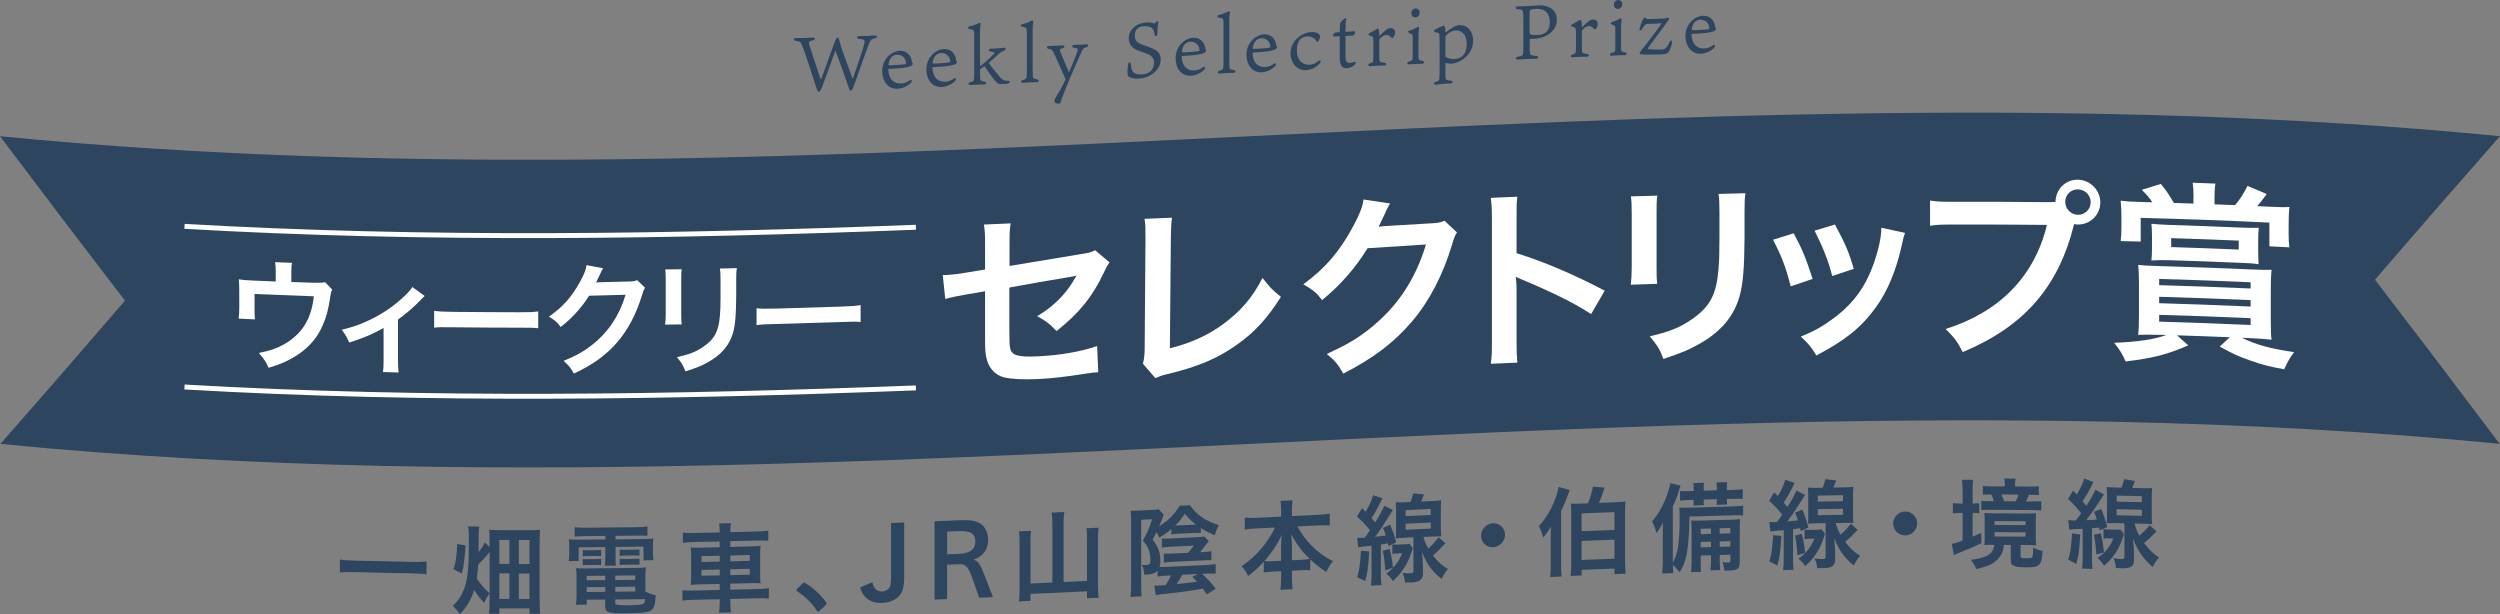 <?xml version="1.0" encoding="UTF-8"?><svg id="_レイヤー_2" xmlns="http://www.w3.org/2000/svg" viewBox="0 0 522.1 128.24"><rect x="0" y="0" width="522.1" height="128.24" fill="#808080" stroke="none"/><defs><style>.cls-1{fill:#fff;}.cls-2{fill:#2d455f;}.cls-3{fill:none;stroke:#fff;stroke-miterlimit:10;stroke-width:1.03px;}</style></defs><g id="_文字"><path class="cls-2" d="m361.12,88.52c53.63-1.47,107.27-1.08,160.9,4.17-8.68-11.55-17.35-22.97-26.03-34.28,8.7-10.11,17.4-20.1,26.1-29.97C348.07,11.41,174.03,45.49,0,28.45c8.7,11.57,17.4,23.01,26.1,34.34C17.43,72.88,8.75,82.86.08,92.71c53.62,5.24,107.24,5.64,160.86,4.17,66.73-1.82,133.46-6.53,200.18-8.36Z"/><path class="cls-1" d="m69.37,60.48c-.23.47-.25.63-.38,1.38-.43,2.9-.81,4.31-1.6,6.09-1.24,2.88-3.27,5.07-6.26,6.78-1.52.88-2.84,1.42-5.05,2.08-.58-1.32-.89-1.79-2.03-3.1,2.41-.48,3.8-.96,5.4-1.88,3.68-2.14,5.6-5.3,6.09-9.95-4.13-.14-8.25-.3-12.38-.48v3.27c0,.79.03,1.47.08,2.03-1.13-.05-2.27-.1-3.4-.16.08-.63.13-1.41.13-2.12v-3.68c0-1.06-.03-1.73-.1-2.41.89.14,1.34.19,2.74.25,1.66.07,3.31.15,4.97.21v-2.18c0-.81-.02-1.27-.13-1.86,1.17.05,2.35.09,3.52.14-.08.43-.13,1.1-.13,1.82,0,.73,0,1.45,0,2.18,1.52.06,3.04.11,4.57.16q1.88.06,2.49-.12c.49.51.98,1.03,1.47,1.54Z"/><path class="cls-1" d="m88.7,61.83q-.36.27-.86.82c-1.27,1.35-3.12,2.96-4.72,4.08v8.62c0,1.17.03,1.8.13,2.44-1.09-.03-2.18-.06-3.27-.09.1-.73.13-1.22.13-2.41v-6.8c-2.28,1.29-4.11,2.07-7.18,3.05-.53-1.18-.76-1.62-1.57-2.68,2.38-.56,3.93-1.11,6.01-2.12,2.84-1.41,5.07-2.96,7.2-5,.84-.82,1.14-1.17,1.55-1.8.86.63,1.72,1.26,2.59,1.89Z"/><path class="cls-1" d="m90.66,64.9c1.12.17,1.6.2,4.11.23,4.51.05,9.01.07,13.52.08,2.51,0,2.99-.02,4.11-.18v3.53c-1.01-.13-1.29-.12-4.13-.13-4.49,0-8.98-.03-13.47-.08-2.84-.03-3.12-.04-4.13.08v-3.53Z"/><path class="cls-1" d="m134.71,60.11c-.25.39-.36.61-.63,1.53-1.17,3.87-2.97,7.32-5.2,9.86-2.33,2.69-5.12,4.7-9.03,6.52-.71-1.26-1.04-1.69-2.16-2.65,2.54-1.05,3.96-1.82,5.55-3.03,3.63-2.72,6.01-6.22,7.41-10.78-2.54.07-5.09.14-7.63.2-1.55,2.48-3.53,4.67-5.93,6.53-.76-1.04-1.14-1.36-2.46-2.17,2.89-1.98,4.72-4.03,6.57-7.39.79-1.45,1.19-2.44,1.29-3.36,1.16.22,2.32.44,3.47.65-.15.23-.15.23-.43.79-.08.13-.08.13-.33.71-.08.16-.08.15-.33.66-.15.36-.15.35-.41.81.33-.03.74-.06,1.22-.06,1.85-.04,3.7-.09,5.55-.14.99-.02,1.27-.06,1.85-.28.54.53,1.08,1.05,1.62,1.57Z"/><path class="cls-1" d="m142.37,56.23c-.1.71-.1.94-.1,2.28v7c0,1.27,0,1.6.1,2.23-1.16.02-2.32.04-3.47.06.08-.58.13-1.37.13-2.28v-6.97c0-1.29-.03-1.63-.1-2.28,1.15-.01,2.3-.02,3.45-.04Zm11.51-.22c-.1.64-.13.91-.13,2.36v3.42c-.03,3.96-.2,6.09-.66,7.7-.74,2.55-2.36,4.49-5,6.02-1.34.79-2.61,1.32-4.95,2.05-.46-1.23-.71-1.66-1.77-2.98,2.49-.53,3.96-1.09,5.48-2.14,2.38-1.62,3.22-3.19,3.5-6.54.1-1.1.13-2.21.13-4.24v-3.17c0-1.3-.03-1.83-.13-2.41,1.17-.03,2.35-.06,3.52-.08Z"/><path class="cls-1" d="m157.99,64.37c1.12.12,1.6.14,4.11.07,4.51-.13,9.01-.26,13.52-.41,2.51-.09,2.99-.13,4.11-.32v3.53c-1.01-.09-1.29-.08-4.13.01-4.49.15-8.98.29-13.47.41-2.84.08-3.12.09-4.13.24v-3.53Z"/><path class="cls-1" d="m231.71,54.8c-.49.71-.57.84-1.14,2.04-2.35,5.05-5.23,8.6-9.93,12.3-1.58-1.67-2.19-2.09-4.05-3.1,2.8-1.67,4.91-3.58,6.69-6.02.57-.83.81-1.21,1.54-2.46-.65.15-.93.21-1.54.31-4.09.67-8.27,1.39-12.49,2.18v9.12c.04,2.8.04,2.79.16,3.48.28,1.57,1.58,1.96,5.72,1.77,4.66-.21,9.08-.98,12.45-2.15.08,1.82.16,3.64.24,5.46-1.09.09-1.42.11-2.47.28-4.38.69-7.38,1.03-10.05,1.15-3.28.15-5.68,0-7.22-.37-1.66-.41-3.04-1.85-3.49-3.58-.37-1.24-.41-1.85-.41-5.09v-9.29c-1.27.22-2.54.43-3.81.65q-3.16.54-4.5.95c-.18-1.67-.35-3.34-.53-5.01.45.03.77.01.97,0,.73-.03,2.47-.22,3.57-.43,1.43-.23,2.86-.47,4.3-.71v-5.55c0-2.03-.04-2.47-.24-3.84,1.86-.08,3.73-.16,5.59-.24-.2,1.18-.24,2.04-.24,3.78v5.11c4.92-.81,9.84-1.63,14.76-2.45,2.15-.35,2.19-.38,3.12-.83,1,.85,2,1.69,3,2.53Z"/><path class="cls-1" d="m244.76,45.46c-.16,1.1-.2,2.12-.24,4.11-.07,7.72-.13,15.44-.2,23.16,4.22-1.01,8.03-2.75,11.07-5,3.73-2.74,6.24-5.66,8.27-9.69,1.58,2.03,2.11,2.57,3.85,3.95-2.8,4.43-5.39,7.28-9.04,9.89-4.05,2.92-8.19,4.7-14.76,6.27-1.1.26-1.58.44-2.43.81-.86-1-1.73-2-2.59-3,.28-1.1.37-1.84.37-4.19.05-7.3.11-14.6.16-21.9,0-2.84,0-2.83-.2-4.17,1.92-.08,3.84-.16,5.76-.24Z"/><path class="cls-1" d="m304.28,48.53c-.4.63-.57.99-1.01,2.48-1.86,6.25-4.74,11.85-8.31,16.03-3.73,4.43-8.19,7.81-14.43,10.98-1.14-1.97-1.66-2.64-3.45-4.09,4.05-1.86,6.33-3.18,8.88-5.21,5.8-4.57,9.61-10.3,11.84-17.66-4.07.25-8.14.51-12.2.78-2.47,4.05-5.64,7.69-9.49,10.84-1.22-1.6-1.82-2.1-3.93-3.3,4.62-3.39,7.54-6.77,10.5-12.27,1.26-2.37,1.91-3.98,2.07-5.45,1.85.28,3.7.55,5.55.83q-.24.38-.69,1.29-.12.21-.53,1.16c-.12.25-.12.25-.53,1.08-.24.58-.24.58-.65,1.33.53-.06,1.18-.14,1.95-.17,2.96-.18,5.92-.36,8.88-.53,1.58-.07,2.03-.17,2.96-.54.86.81,1.73,1.62,2.59,2.44Z"/><path class="cls-1" d="m311.33,75.99c.2-1.31.24-2.41.24-4.55v-25.99c0-1.99-.08-3.04-.24-4.13,1.85-.08,3.7-.16,5.55-.24-.16,1.22-.16,1.75-.16,4.26v7.54c5.56,1.71,11.92,4.41,18.41,7.82-.95,1.63-1.89,3.26-2.84,4.89-3.37-2.19-7.58-4.33-14.35-7.17-.93-.41-1.05-.44-1.38-.63.12,1.13.16,1.61.16,2.75v10.7c0,2.11.04,3.16.16,4.49-1.85.08-3.7.16-5.55.24Z"/><path class="cls-1" d="m346.12,40.87c-.16,1.14-.16,1.51-.16,3.65v11.19c0,2.03,0,2.55.16,3.56-1.85.06-3.7.13-5.55.19.12-.94.2-2.2.2-3.66v-11.15c0-2.07-.04-2.59-.16-3.64,1.84-.05,3.68-.1,5.51-.15Zm18.41-.51c-.16,1.02-.2,1.47-.2,3.78v5.47c-.04,6.32-.32,9.74-1.05,12.31-1.18,4.09-3.77,7.19-7.99,9.67-2.15,1.28-4.18,2.16-7.91,3.37-.73-1.96-1.13-2.64-2.84-4.73,3.97-.9,6.33-1.83,8.76-3.53,3.81-2.63,5.15-5.14,5.59-10.5.16-1.75.2-3.54.2-6.78v-5.07c0-2.06-.04-2.92-.2-3.85,1.88-.05,3.76-.1,5.63-.15Z"/><path class="cls-1" d="m374.58,48.72c1.7,3.08,2.51,5.02,3.97,9.53-1.53.51-3.05,1.03-4.58,1.55-1.05-4.08-1.86-6.2-3.69-9.73,1.43-.45,2.86-.9,4.3-1.35Zm23.27-.07c-.24.61-.32.81-.57,2.07-1.18,5.53-3,10-5.59,13.56-3,4.13-6.36,6.81-12.37,9.96-1.05-1.76-1.54-2.37-3.24-3.95,2.84-1.15,4.5-2.08,6.89-3.86,4.74-3.52,7.46-7.69,9.2-14.2.53-1.99.73-3.41.73-4.67,1.65.36,3.3.72,4.95,1.08Zm-14.64-1.76c2.15,3.98,2.92,5.75,3.93,9.26-1.5.5-3,.99-4.5,1.49-.77-3.07-1.99-6.16-3.69-9.46,1.42-.43,2.84-.86,4.26-1.29Z"/><path class="cls-1" d="m426.88,42.22c1.22.02,1.7-.02,2.39-.05.04-2.64,2.07-4.68,4.66-4.64,2.59.04,4.7,2.19,4.7,4.74,0,2.6-2.11,4.66-4.7,4.62-.24,0-.49-.05-.77-.09-3.28,13.21-10.46,21.37-23.27,26.73-1.06-2.11-1.74-3.04-3.57-4.82,11.23-3.53,18.57-10.98,21.16-21.74-6.43-.07-12.87-.09-19.3-.08-3,0-3.77.05-5.11.26v-5.27c1.46.24,2.43.27,5.19.26,6.2-.01,12.41,0,18.61.07Zm4.42-.07c0,1.46,1.18,2.69,2.64,2.71,1.5.02,2.68-1.17,2.68-2.63,0-1.46-1.18-2.66-2.68-2.68-1.46-.02-2.64,1.14-2.64,2.6Z"/><path class="cls-1" d="m450.88,69.93c-1.78-.05-2.92-.04-4.34,0,.12-.97.16-2.31.16-4.17,0-2.14,0-4.27,0-6.41,0-1.66-.04-2.84-.16-4.02,1.22.11,1.99.17,4.5.24,6.28.18,12.57.41,18.85.69,2.31.11,3.32.11,4.5.09-.12,1.21-.16,2.22-.16,4.01v6.41c0,2.27.04,3.37.16,4.18-1.26-.14-2.43-.24-3.97-.31-.74-.03-1.49-.07-2.23-.1,3,1.47,5.84,2.25,10.91,3-.85,1.09-1.46,2.23-2.07,3.58-3.12-.57-4.5-.91-7.01-1.8-2.51-.88-3.81-1.47-6.45-2.95.7-.65,1.41-1.29,2.11-1.94-3.68-.15-7.35-.29-11.03-.4.78.7,1.57,1.4,2.35,2.1-4.54,1.96-7.3,2.64-13.09,3.36-.69-1.6-1.18-2.38-2.39-3.9,4.83-.18,8.35-.69,10.91-1.63-.51-.01-1.03-.03-1.54-.05Zm7.22-28.88c0-1.1-.04-1.99-.2-2.89,1.59.06,3.19.11,4.78.18-.16.85-.2,1.77-.2,2.87v1.46c1.43.06,2.87.11,4.3.17,1.18-1.45,1.7-2.27,2.59-4.02,1.34.56,2.68,1.12,4.01,1.69-1.01,1.41-1.34,1.8-1.99,2.54.93.04,1.87.09,2.8.13,1.7.09,3.04.11,3.93.04-.12,1.25-.16,2.14-.16,3.68,0,.7,0,1.41,0,2.11,0,1.01.04,1.75.16,2.64-1.39-.07-2.78-.14-4.18-.21v-4.95c-8.96-.44-17.92-.76-26.88-.99v4.95c-1.39-.04-2.78-.07-4.18-.1.12-1.05.16-1.78.16-2.75,0-.74,0-1.49,0-2.23,0-1.38-.04-2.19-.16-3.45,1.22.15,2.27.21,4.14.26.82.02,1.65.04,2.47.07-.65-.99-1.01-1.41-2.19-2.61,1.32-.41,2.65-.82,3.97-1.23,1.1,1.33,1.54,1.99,2.72,3.97,1.36.04,2.73.09,4.09.14v-1.46Zm13.5,11.49c0,.97.04,1.62.08,2.64-1.18-.18-1.82-.21-3.69-.29-5-.22-10-.4-15-.55-1.34-.04-2.35-.03-3.69.06.08-.85.12-1.49.12-2.59v-2.51c0-1.22-.04-1.87-.12-2.56,1.26.11,2.31.18,3.93.24,4.85.15,9.7.33,14.56.54,1.58.07,2.76.08,3.93.05-.08.85-.12,1.58-.12,2.59v2.39Zm-20.68,7.01c6.37.18,12.73.42,19.1.7,0-.43,0-.87,0-1.3-6.37-.29-12.73-.52-19.1-.7v1.3Zm0,3.77c6.37.18,12.73.42,19.1.7,0-.45,0-.89,0-1.34-6.37-.29-12.73-.52-19.1-.7v1.34Zm0,3.85c6.37.18,12.73.42,19.1.7,0-.47,0-.95,0-1.42-6.37-.29-12.73-.52-19.1-.7v1.42Zm2.51-17.44v1.87c4.7.14,9.41.32,14.11.52,0-.62,0-1.24,0-1.87-4.7-.2-9.41-.37-14.11-.52Z"/><path class="cls-3" d="m191.27,47.46c-50.91,1.96-101.82,2.75-152.74-.19"/><path class="cls-3" d="m191.27,81.01c-50.91,1.96-101.82,2.75-152.74-.19"/><path class="cls-2" d="m89.07,119.94c-.9-.12-1.87-.17-3.07-.2-3.98-.07-7.95-.15-11.93-.26-1.11-.03-2.22,0-3.09.06v-2.69c.9.13,1.76.2,3.09.23,3.98.1,7.95.19,11.93.26,1.37.02,2.31,0,3.07-.1v2.69Z"/><path class="cls-2" d="m100.08,109.96c-.08.51-.11.99-.11,1.78q0,1.96-.04,3.57c.61-.71.99-1.3,1.32-2.05.33.33.66.66.99.99v-1.38c0-1.03-.02-1.51-.08-2.25.74.07,1.24.09,2.54.1,1.82,0,3.64,0,5.46.01,1.41,0,2.08-.03,2.62-.09-.06.57-.08,1.49-.08,2.39v12.47c0,1.18.04,2.1.11,2.69-.74,0-1.48,0-2.23,0v-1.13c-2.1,0-4.2,0-6.3-.01v1.13c-.72,0-1.44,0-2.16-.01.08-.65.13-1.34.12-2.58v-1.66c-.48.65-.76,1.14-1.11,1.97-.9-.93-1.49-1.69-2.1-2.72-.63,2.06-1.55,3.62-2.98,5.05-.44-.59-.9-1.14-1.49-1.69,1.24-1.18,2.04-2.48,2.58-4.21.57-1.84.78-4.25.78-9.17,0-1.96-.04-2.45-.17-3.21.78,0,1.55.01,2.33.02Zm-5.38,8.9c.31-.86.42-1.3.59-2.64.11-.72.13-1.24.17-2.62.59.1,1.18.19,1.76.29-.06,1.24-.13,1.89-.27,3.09-.17,1.49-.23,1.83-.52,2.79-.57-.3-1.15-.6-1.72-.9Zm7.54-3.59c-.08.1-.08.11-.21.27-.55.73-1.41,1.65-2.18,2.38-.06,1.26-.11,1.81-.27,2.92.69,1.08,1.6,2.11,2.67,3.06v-8.63Zm2.04,2.49c.7,0,1.4,0,2.1,0v-5c-.7,0-1.4,0-2.1,0v5Zm0,7.31c.7,0,1.4,0,2.1,0v-5.33c-.7,0-1.4,0-2.1,0v5.33Zm4.07-7.27c.74,0,1.48,0,2.22,0v-5.02c-.74,0-1.48,0-2.22,0v5.02Zm0,7.31c.74,0,1.48,0,2.22,0v-5.33c-.74,0-1.48,0-2.22,0v5.33Z"/><path class="cls-2" d="m122.13,111.97c-.88,0-1.39.04-2.12.08v-1.95c.73.08,1.41.12,2.29.11,3.56-.03,7.11-.06,10.67-.11.92-.01,1.57-.06,2.25-.16v1.95c-.69-.03-1.15-.04-2.06-.04-1.54.02-3.08.04-4.62.06v.74c1.81-.02,3.61-.04,5.42-.07,1.32-.02,1.87-.05,2.48-.12-.06.46-.08.88-.08,1.66v1.28c0,.71.02,1.08.11,1.59-.69.01-1.39.02-2.08.03v-2.86c-1.95.03-3.89.05-5.84.07v1.99c0,.99.02,1.41.08,1.91-.78,0-1.55.02-2.33.02.08-.57.11-1.09.11-1.91,0-.66,0-1.33,0-1.99-1.85.02-3.71.03-5.56.05v2.86c-.69,0-1.39,0-2.08.01.08-.55.11-.93.11-1.6v-1.28c0-.74-.02-1.11-.08-1.66.59.06,1.15.08,2.5.07,1.71-.01,3.42-.03,5.12-.04,0-.25,0-.49,0-.74-1.42.01-2.84.03-4.26.04Zm12.66,11.56c.69.36,1.3.61,2.14.77-.06,1.76-.29,2.61-.82,3.06-.59.51-1.74.68-5.12.72-4.01.05-4.6-.14-4.6-1.48,0-.46,0-.92,0-1.39-1.28.01-2.56.02-3.84.03v1.03c-.76,0-1.51.01-2.27.02.08-.63.13-1.26.12-2v-3.7c0-.78-.02-1.34-.08-1.95.55.06,1.05.08,1.91.07,3.55-.03,7.1-.06,10.65-.11.92-.01,1.45-.04,1.99-.11-.06.56-.08,1.06-.08,1.95v3.09Zm-13.1-8.65c.38.04.48.04,1.05.03.6,0,1.19,0,1.79-.02.44,0,.73-.02,1.01-.05v1.3c-.38-.04-.53-.03-1.01-.03-.6,0-1.19.01-1.79.02-.46,0-.69.03-1.05.05v-1.3Zm0,1.87c.38.03.48.04,1.05.03.6,0,1.19-.01,1.79-.02.48,0,.72-.03,1.01-.05v1.3c-.31-.02-.53-.03-1.01-.03-.6,0-1.19.01-1.79.02-.48,0-.67,0-1.05.05v-1.3Zm.84,3.52v.92c1.29,0,2.58-.02,3.86-.03,0-.31,0-.62,0-.92-1.29.01-2.58.03-3.86.03Zm0,2.35v1.01c1.29-.01,2.58-.02,3.86-.03,0-.34,0-.67,0-1.01-1.29.01-2.58.03-3.86.03Zm5.96-1.48c1.39-.02,2.79-.03,4.18-.05v-.92c-1.39.02-2.79.04-4.18.05v.92Zm0,2.44c1.39-.02,2.79-.03,4.18-.05v-1.01c-1.39.02-2.79.04-4.18.05v1.01Zm0,2.35c0,.15.04.23.15.29.27.14,1.22.2,2.81.18,1.47-.02,2.56-.14,2.88-.29.25-.13.34-.32.4-.99-2.08.03-4.16.06-6.24.08v.74Zm.92-11.14c.29.02.53.04,1.05.03.69,0,1.37-.02,2.06-.03.48,0,.78-.03,1.03-.06,0,.44,0,.88,0,1.32-.29-.04-.55-.06-1.03-.05-.69,0-1.37.02-2.06.03-.46,0-.76.03-1.05.08,0-.44,0-.88,0-1.32Zm0,1.91c.36.04.5.04,1.05.03.69,0,1.37-.02,2.06-.03.48,0,.76-.03,1.03-.06,0,.43,0,.87,0,1.3-.25-.02-.5-.03-1.03-.03-.69,0-1.37.02-2.06.03-.5,0-.73.03-1.05.06,0-.44,0-.87,0-1.3Z"/><path class="cls-2" d="m150.31,111.08c0-.67-.04-1.13-.13-1.76.82-.02,1.64-.04,2.46-.06-.08.63-.13,1.09-.12,1.77v.11c1.86-.04,3.72-.09,5.58-.14,1.14-.03,1.79-.09,2.35-.19v2.14c-.65-.07-1.39-.09-2.29-.07-1.88.05-3.76.1-5.65.14v1.2c1.36-.03,2.71-.06,4.07-.1,1.24-.04,1.66-.06,2.25-.14-.06.69-.08.97-.08,2.02v3.78c0,1.07.02,1.36.08,2.04-.61-.05-1.07-.05-2.27-.03-1.35.03-2.7.07-4.05.1v1.26c1.92-.04,3.83-.09,5.75-.14,1.13-.03,1.74-.09,2.31-.19v2.18c-.63-.07-1.3-.09-2.35-.06-1.9.05-3.81.1-5.71.14v.52c0,1.03.04,1.59.15,2.29-.83.02-1.67.04-2.5.06.1-.69.15-1.28.15-2.29v-.52c-1.81.04-3.62.08-5.44.12-1.03.02-1.76.08-2.35.17v-2.18c.57.08,1.2.1,2.33.08,1.82-.04,3.64-.08,5.46-.12v-1.26c-1.25.03-2.51.06-3.76.08-1.18.02-1.7.05-2.29.13.06-.64.08-1.07.08-2.04v-3.74c0-.96-.02-1.43-.08-2.05.59.05,1.01.06,2.22.04,1.27-.03,2.55-.05,3.82-.08v-1.2c-1.81.04-3.61.08-5.42.11-.86.02-1.62.08-2.27.17v-2.14c.61.07,1.34.1,2.33.08,1.78-.04,3.57-.07,5.35-.11v-.11Zm-3.8,5.06v1.22c1.27-.03,2.53-.05,3.8-.08v-1.22c-1.27.03-2.53.06-3.8.08Zm0,2.88v1.22c1.27-.03,2.53-.05,3.8-.08v-1.22c-1.27.03-2.53.06-3.8.08Zm10.08-1.89v-1.22c-1.36.03-2.71.07-4.07.1v1.22c1.36-.03,2.71-.06,4.07-.1Zm0,2.88v-1.22c-1.36.03-2.71.07-4.07.1v1.22c1.36-.03,2.71-.06,4.07-.1Z"/><path class="cls-2" d="m167.3,122.13c.38-.35.48-.44.63-.44.27,0,1.53.87,2.46,1.73,1.05.93,2.23,2.3,2.23,2.6,0,.19-.04.23-.65.8-.8.76-.96.9-1.11.9-.13,0-.25-.08-.36-.28-.73-1.28-2.41-2.95-3.91-3.87-.17-.12-.25-.2-.25-.33,0-.15.04-.22.97-1.1Z"/><path class="cls-2" d="m188.83,120.44c0,2.25-.36,3.42-1.3,4.27-.78.72-1.99,1.16-3.34,1.21-1.39.05-2.52-.33-3.36-1.12-.57-.55-.88-1.07-1.22-2.12.86-.37,1.72-.73,2.58-1.1.19.75.31,1.04.57,1.32.36.43.86.64,1.43.62.67-.02,1.28-.34,1.57-.81.25-.45.32-.85.32-2.28v-11.21c.92-.03,1.83-.07,2.75-.1,0,3.77,0,7.54,0,11.32Z"/><path class="cls-2" d="m200.97,108.64c1.95-.08,3.21.22,4.09.96.82.7,1.3,1.85,1.3,3.11,0,2.07-1.03,3.49-3.04,4.16,1.07.42,1.34.83,2.41,3.59.55,1.42,1.09,2.84,1.64,4.25-.96.04-1.92.08-2.88.12-.46-1.33-.92-2.66-1.39-3.99-.82-2.36-1.43-3.05-2.64-3-.89.04-1.78.07-2.67.11v7.16c-.88.03-1.75.07-2.62.11v-16.36c1.93-.08,3.86-.15,5.79-.23Zm-.76,7.02c2.39-.1,3.48-.92,3.48-2.62,0-.71-.27-1.33-.73-1.67-.48-.34-1.45-.51-2.77-.45-.8.03-1.59.06-2.39.1v4.75c.8-.03,1.61-.06,2.41-.1Z"/><path class="cls-2" d="m219.77,109.08c0-.78-.04-1.4-.15-2.03.88-.04,1.76-.08,2.65-.12-.11.68-.15,1.23-.15,2.04v12.58c1.63-.08,3.26-.15,4.89-.23v-9.07c0-.77-.04-1.3-.1-1.93.84-.04,1.68-.08,2.52-.12-.08.69-.13,1.27-.13,1.96v10.18c0,.9.04,1.63.15,2.49-.81.04-1.62.08-2.44.11v-1.45c-3.93.18-7.87.36-11.8.54v1.45c-.8.04-1.61.07-2.41.11.08-.78.12-1.41.12-2.44,0-3.4,0-6.8,0-10.2,0-.69-.04-1.39-.12-1.99.84-.04,1.68-.07,2.52-.11-.08.55-.11,1.1-.11,1.98v9.03c1.52-.07,3.04-.14,4.56-.2v-12.58Z"/><path class="cls-2" d="m241.76,119.18c-.54.57-1.18.77-2.81.85-.04-.9-.15-1.32-.48-2.06.34.03.57.04.8.02.8-.04.99-.21.99-.99,0-.65-.11-1.36-.27-1.92-.27-.85-.57-1.34-1.32-2.18.92-1.62,1.3-2.48,1.95-4.46-.76.04-1.53.07-2.29.11,0,4.51,0,9.01,0,13.52,0,.84.02,1.68.08,2.47-.77.04-1.54.07-2.31.11.08-.63.12-1.52.12-2.48v-13.67c0-.61-.02-1.11-.08-1.86.36.03.63.03,1.43,0,1-.05,2-.1,3-.14.67-.04,1.07-.07,1.43-.15.34.38.69.77,1.03,1.15-.04.13-.04.13-.08.26q-.04.11-.17.39s-.15.39-.38,1c-.08.21-.17.39-.34.75,1.93-1.19,3.21-2.47,4.3-4.28.71-.03,1.43-.07,2.14-.1,1.47,2.05,3.23,3.25,6.07,4.17-.44.76-.65,1.25-.86,2.1-1.43-.62-2.1-.95-2.92-1.5,0,.34,0,.67,0,1.01-.48-.02-.76-.02-1.43,0-1.09.05-2.17.1-3.26.16-.67.03-.99.07-1.47.13,0-.37,0-.74,0-1.11-.76.67-1.32,1.07-2.5,1.8-.27-.57-.38-.76-.65-1.12-.34.75-.42.88-.76,1.55,1.18,1.53,1.62,2.76,1.62,4.5,0,.42-.06.78-.17,1.21.48,0,.8,0,1.28-.02,2.83-.14,5.65-.27,8.48-.41.92-.04,1.39-.09,1.95-.2v2.02c-.46-.04-1.03-.06-1.68-.02-.38.02-.76.04-1.13.06,1.26,1.21,1.7,1.7,2.83,3.07-.62.41-1.24.82-1.87,1.23-.4-.63-.55-.83-.84-1.22-2.52.46-4.3.71-7.35,1.03-1.66.19-1.85.21-2.46.33-.1-.66-.21-1.32-.31-1.98.25,0,.31,0,.57,0,.4-.02.88-.04,1.81-.13.46-.71.78-1.27,1.11-2-.36.02-.73.03-1.09.05-.65.03-1.26.1-1.72.19v-1.2Zm9.68-3.91c.71-.03,1.11-.07,1.55-.16,0,.63,0,1.26,0,1.89-.44-.02-.82-.03-1.49.01-2.32.11-4.63.23-6.95.34-.55.03-.92.07-1.51.14v-1.87c.53.02.82.02,1.51,0l3.57-.17c.41-.5.83-1.01,1.24-1.51-1.66.08-3.32.16-4.98.24-.61.03-1.22.1-1.74.17v-1.89c.46.04.9.04,1.66,0,1.95-.09,3.9-.19,5.86-.28.71-.04,1.05-.07,1.32-.15.32.33.64.67.97,1-.17.17-.21.22-.78.96-.35.44-.7.89-1.05,1.33.27-.01.55-.03.82-.04Zm-1.66-5.71c-.95-.71-1.6-1.35-2.33-2.28-.65,1-1.2,1.66-2.06,2.49.19-.01.27,0,.54-.03,1.18-.06,2.37-.12,3.55-.17.1,0,.2,0,.29-.01Zm-2.9,10.47c-.4.79-.71,1.31-1.15,1.94,2.88-.28,2.88-.29,4.26-.5-.25-.26-.4-.42-.99-1,.37-.2.74-.4,1.11-.6-1.08.05-2.16.11-3.23.16Z"/><path class="cls-2" d="m262.35,110.35c-.86.04-1.62.12-2.39.24v-2.48c.82.06,1.43.08,2.39.03,1.73-.08,3.46-.17,5.19-.25,0-.48,0-.95,0-1.43,0-.8-.04-1.28-.12-1.86.84-.04,1.68-.08,2.52-.12-.08.57-.13,1.1-.13,1.85v1.45c1.82-.09,3.64-.18,5.46-.27,1.01-.04,1.72-.12,2.44-.26v2.48c-.86-.04-1.53-.05-2.44,0-1.44.07-2.88.14-4.32.21.94,1.66,1.89,2.96,3.02,4.07,1.36,1.38,2.81,2.41,4.41,3.17-.63.79-.96,1.33-1.38,2.27-1.28-.82-2.23-1.53-3.38-2.63v2.27c-.61-.05-1.18-.05-2.02,0-.6.03-1.19.06-1.79.09v1.38c0,.96.04,1.78.15,2.49-.85.04-1.71.08-2.56.12.11-.76.15-1.56.15-2.53,0-.45,0-.91,0-1.36-.53.03-1.06.05-1.6.08-.86.04-1.41.09-2.02.2v-2.25c-1.15,1.25-1.99,2.03-3.28,2.98-.4-.89-.69-1.33-1.37-2.03,3-2.02,5.46-4.87,7.01-8.09-1.32.06-2.63.13-3.95.19Zm5.19,3.59c0-.61.06-1.45.15-2.25-1.05,2.21-2.02,3.65-3.65,5.51.48.04.84.04,1.8,0,.57-.03,1.13-.06,1.7-.08,0-1.06,0-2.11,0-3.17Zm4.2,2.96c.95-.05,1.28-.08,1.79-.17-1.6-1.52-2.46-2.67-3.91-5.16.13.83.19,1.65.19,2.24v3.19c.64-.03,1.29-.06,1.93-.09Z"/><path class="cls-2" d="m283.44,112.3c.36.02.52.04.92.02.15-.01.17,0,.65-.03.46-.61.65-.87,1.11-1.56-1.11-1.33-1.62-1.86-2.73-2.85.35-.59.7-1.18,1.05-1.77.23.24.48.48.76.76.8-1.32,1.38-2.63,1.55-3.45.66.21,1.32.43,1.97.64-.13.19-.23.39-.44.86-.5,1.05-1.15,2.22-1.85,3.28.46.54.5.6.76.91.92-1.45,1.62-2.74,1.89-3.49.6.29,1.2.59,1.8.88-.25.41-.4.65-.69,1.1-1.22,1.99-1.93,3.07-3.02,4.51,1.39-.15,1.51-.18,2.23-.27-.25-.81-.29-.91-.59-1.59.5-.23,1.01-.45,1.51-.68.65,1.57.84,2.16,1.26,3.7-.53.26-1.06.53-1.6.79-.06-.33-.06-.33-.11-.58-.84.15-.84.14-1.49.24v6.36c0,1.07.02,1.47.12,2.11-.73.04-1.47.07-2.2.1.08-.68.12-1.25.13-2.13v-6.19c-.58.06-1.16.11-1.74.17-.48.06-.67.1-1.05.17-.07-.67-.14-1.34-.21-2.01Zm2.5,2.86c-.21,3.54-.36,4.55-.84,6.19-.56-.27-1.12-.54-1.68-.8.48-1.53.61-2.5.8-5.52.57.04,1.15.09,1.72.13Zm4.28-.56c.42,1.79.53,2.45.67,3.98-.53.17-1.06.34-1.6.52-.11-1.74-.21-2.57-.5-4.07.48-.14.95-.28,1.43-.42Zm1.72.97c-.55.02-.78.06-1.16.12,0-.66,0-1.33,0-1.99.38.04.57.06,1.24.03.45-.02.91-.04,1.36-.06.46-.02.74-.06.95-.11.24.3.48.61.71.91-.08.22-.08.25-.17.55-.5,1.58-.92,2.5-1.66,3.62-.67,1.04-1.13,1.59-2.31,2.71-.31-.55-.71-.99-1.39-1.53,1.64-1.23,2.65-2.54,3.32-4.29-.3.01-.6.03-.9.04Zm5.35-3.46c.23.93.46,1.51.99,2.45.82-.73,1.45-1.42,2.16-2.35.48.41.95.81,1.43,1.22-1.01,1.11-1.81,1.91-2.6,2.6,1.03,1.32,1.81,2.02,3.11,2.82-.55.64-.86,1.11-1.3,2.05-.97-.75-1.45-1.23-2.12-2.04-.84-1.08-1.3-1.89-1.99-3.58.13,1.28.17,2.07.19,2.72,0,.58.01,1.16.02,1.74,0,1.28-.67,1.81-2.41,1.9-.02,0-.08,0-.15,0-.25.01-.44,0-.5,0-.36.02-.4.02-.71.01-.1-.9-.23-1.4-.52-2.01.69.07,1.18.11,1.66.09.5-.02.63-.12.63-.51v-7.01c-.57.03-1.15.05-1.72.08-.65.03-1.43.09-1.97.16.04-.5.06-1.18.06-1.94v-3.63c0-.76-.02-1.45-.06-1.99.5.04.99.03,1.95,0,.38-.02.76-.04,1.13-.05.29-.77.44-1.24.57-1.81.75.07,1.5.14,2.25.21-.23.68-.38,1-.59,1.5.74-.03,1.48-.07,2.23-.1.99-.04,1.47-.09,1.95-.17-.06.61-.08,1.05-.08,2.02,0,1.2,0,2.41,0,3.61,0,.95.02,1.43.08,1.93-.57-.02-1.28,0-1.91.02-.58.03-1.16.05-1.74.08Zm-3.74-4.32c1.75-.08,3.5-.16,5.25-.24v-1.26c-1.75.08-3.5.16-5.25.24v1.26Zm0,2.84c1.75-.08,3.5-.16,5.25-.24v-1.26c-1.75.08-3.5.16-5.25.24v1.26Z"/><path class="cls-2" d="m314.31,111.67c0,1.38-1.11,2.54-2.5,2.61-1.39.06-2.5-1-2.5-2.39,0-1.38,1.11-2.55,2.5-2.61,1.38-.06,2.5,1.01,2.5,2.39Z"/><path class="cls-2" d="m323.85,112.28c0-.69.02-1.57.06-2.29-.63,1.01-.99,1.53-1.64,2.27-.31-1.18-.42-1.48-.9-2.4,1.43-1.52,2.52-3.33,3.36-5.51.44-1.13.67-1.98.78-2.66.77.22,1.54.43,2.31.65-.92,2.53-1.15,3.09-1.8,4.35,0,3.79,0,7.59,0,11.38,0,.92.04,1.59.12,2.33-.8.03-1.61.06-2.41.1.11-.8.12-1.33.13-2.36v-5.86Zm7.79-7.17c.48-1.19.86-2.47,1.03-3.48.81.07,1.62.13,2.44.2-.59,1.72-.73,2.13-1.18,3.19,1.16-.04,2.32-.09,3.49-.13,1.11-.04,1.51-.08,2.04-.16-.06.61-.08,1.24-.08,2.19v10.33c0,.81.04,1.83.12,2.56-.78.03-1.55.06-2.33.08v-1.15c-2.29.08-4.58.17-6.87.26v1.18c-.76.03-1.53.06-2.29.09.08-.7.13-1.64.12-2.4v-10.65c0-1.01-.02-1.35-.06-2.05.53.04,1.03.05,2.1,0,.49-.02.98-.04,1.47-.06Zm-1.34,5.82c2.29-.09,4.58-.17,6.87-.26v-3.72c-2.29.08-4.58.17-6.87.26v3.72Zm0,6.01c2.29-.09,4.58-.17,6.87-.26v-3.97c-2.29.08-4.58.17-6.87.26v3.97Z"/><path class="cls-2" d="m352.81,107.86c-.02,2.62-.15,4.94-.38,6.63-.27,2.17-.71,3.48-1.64,5.03-.4-.53-.9-1.06-1.43-1.55.02.78.04,1.12.08,1.72-.77.02-1.54.05-2.31.08.08-.84.13-1.37.13-2.4v-5.65c0-.74,0-1.35.04-2.63-.38.83-.8,1.49-1.36,2.21-.06-.21-.11-.4-.15-.5-.23-.79-.23-.79-.76-1.91,1.11-1.28,2.02-2.78,2.77-4.61.53-1.28.86-2.44,1.01-3.37.72.16,1.44.32,2.16.48-.13.4-.13.4-.34,1.04-.42,1.42-.67,2.04-1.28,3.29v11.78c.53-.92.73-1.53.99-2.72.3-1.59.44-3.58.44-6.75,0-.78-.04-1.45-.08-2.03.65.04,1.13.05,2.1.02,3.01-.09,6.02-.18,9.03-.26,1.09-.04,1.6-.06,2.21-.16,0,.68,0,1.36,0,2.04-.59-.05-1.18-.05-1.95-.03-3.09.08-6.19.17-9.28.27Zm.9-5.78c0-.59-.02-.9-.08-1.19.74-.02,1.48-.04,2.23-.07-.04.32-.06.67-.06,1.2v.46c.92-.03,1.83-.05,2.75-.08,0-.15,0-.31,0-.46,0-.61-.02-.86-.08-1.19.75-.02,1.5-.04,2.25-.06-.06.34-.08.65-.08,1.2v.46c.42-.01.84-.02,1.26-.03.84-.03,1.62-.08,2.06-.16,0,.68,0,1.36,0,2.04-.63-.04-1.07-.06-2.06-.03-.42.01-.84.02-1.26.03v.21c0,.48,0,.71.06.96-.74.02-1.47.04-2.21.06.04-.28.06-.61.06-.99,0-.06,0-.13,0-.19-.92.03-1.83.05-2.75.08v.19c0,.5,0,.69.06.98-.73.02-1.47.04-2.21.07.04-.36.06-.61.06-.97v-.21c-.29,0-.57.02-.86.03-1.07.03-1.38.07-1.99.15v-2.02c.55.03,1.26.05,1.99.02.29,0,.57-.02.86-.03v-.46Zm1.47,13.94v1.22c0,1.33.02,1.72.08,2.18-.71.02-1.41.04-2.12.06.08-.57.12-1.12.13-2.19v-6.38c0-1.09-.02-1.57-.08-2.2.63.02,1.01.04,2.16,0,2.03-.06,4.06-.12,6.09-.17.97-.02,1.41-.06,1.95-.14-.04.48-.06,1.07-.06,2.19v6.87c0,1.34-.44,1.65-2.35,1.7-.19,0-.19,0-.86,0-.08-.79-.17-1.13-.4-1.75.48.05.86.08,1.22.07.36,0,.44-.1.44-.47v-1.16c-.74.02-1.48.04-2.23.06v.92c0,1.15.02,1.72.11,2.22-.69.02-1.37.04-2.06.06.08-.59.13-1.18.13-2.23,0-.31,0-.62,0-.92-.71.02-1.43.04-2.14.06Zm2.14-5.65c-.71.02-1.43.04-2.14.06v1.13c.71-.02,1.43-.04,2.14-.06,0-.38,0-.76,0-1.13Zm0,2.75c-.71.02-1.43.04-2.14.06v1.13c.71-.02,1.43-.04,2.14-.06,0-.38,0-.76,0-1.13Zm4.05-1.73v-1.13c-.74.02-1.48.04-2.23.06v1.13c.74-.02,1.48-.04,2.23-.06Zm0,2.75v-1.13c-.74.02-1.48.04-2.23.06v1.13c.74-.02,1.48-.04,2.23-.06Z"/><path class="cls-2" d="m369.52,109c.36.03.53.05.92.04.15,0,.17,0,.65-.01.46-.59.65-.85,1.11-1.54-1.11-1.36-1.62-1.89-2.73-2.92.35-.58.7-1.16,1.05-1.75.23.25.48.49.76.78.8-1.3,1.39-2.6,1.55-3.42.66.23,1.32.46,1.97.69-.13.19-.23.38-.44.85-.5,1.03-1.15,2.19-1.85,3.23.46.56.5.62.76.93.92-1.43,1.62-2.7,1.89-3.44.6.31,1.2.62,1.8.93-.25.4-.4.64-.69,1.09-1.22,1.95-1.93,3.02-3.02,4.43,1.39-.12,1.51-.14,2.23-.22-.25-.82-.29-.92-.59-1.6.5-.21,1.01-.43,1.51-.64.65,1.58.84,2.19,1.26,3.73-.53.25-1.06.5-1.6.75-.06-.34-.06-.33-.11-.59q-.84.12-1.49.2v6.36c0,1.07.02,1.47.12,2.12-.73.02-1.47.03-2.2.05.08-.68.12-1.24.13-2.12,0-2.06,0-4.13,0-6.19-.58.04-1.16.08-1.74.12-.48.05-.67.08-1.05.15-.07-.67-.14-1.34-.21-2.01Zm2.5,2.93c-.21,3.53-.36,4.54-.84,6.17-.56-.28-1.12-.56-1.68-.84.48-1.52.61-2.49.8-5.5.57.06,1.15.12,1.72.17Zm4.28-.45c.42,1.8.53,2.46.67,4-.53.16-1.06.32-1.6.47-.11-1.74-.21-2.58-.5-4.08.48-.13.95-.26,1.43-.39Zm1.72,1.02c-.55.01-.78.04-1.16.09v-1.99c.38.05.57.07,1.24.06.45,0,.91-.02,1.36-.03.46,0,.74-.04.95-.08.24.31.48.62.71.93-.08.21-.08.25-.17.55-.5,1.57-.92,2.47-1.66,3.58-.67,1.02-1.13,1.56-2.31,2.65-.31-.56-.71-1.02-1.39-1.57,1.64-1.18,2.65-2.47,3.32-4.2-.3,0-.6.01-.9.02Zm5.35-3.31c.23.94.46,1.52.99,2.48.82-.7,1.45-1.36,2.16-2.28.48.42.95.84,1.43,1.26-1.01,1.08-1.8,1.85-2.6,2.52,1.03,1.35,1.81,2.07,3.11,2.92-.54.62-.86,1.08-1.3,2.01-.97-.79-1.45-1.28-2.12-2.11-.84-1.1-1.3-1.93-1.99-3.64.12,1.28.17,2.08.19,2.73,0,.58.01,1.16.02,1.74,0,1.28-.67,1.79-2.41,1.83-.02,0-.08,0-.15,0-.25,0-.44-.01-.5-.01-.36,0-.4,0-.71,0-.1-.9-.23-1.4-.52-2.02.69.09,1.18.15,1.66.14.5,0,.63-.1.63-.5v-7.01c-.57,0-1.15.02-1.72.03-.65,0-1.43.05-1.97.1.04-.5.06-1.18.06-1.93,0-1.21,0-2.42,0-3.63,0-.76-.02-1.45-.06-1.99.5.05.99.07,1.95.05.38,0,.76-.01,1.13-.02.29-.76.44-1.22.57-1.8.75.09,1.5.19,2.25.28-.23.67-.38.99-.59,1.48.74-.01,1.48-.02,2.23-.04.99-.01,1.47-.05,1.95-.11-.06.61-.08,1.05-.08,2.02v3.61c0,.95.02,1.43.08,1.93-.57-.03-1.28-.05-1.91-.03-.58,0-1.16.02-1.74.03Zm-3.74-4.43c1.75-.03,3.5-.06,5.25-.09,0-.42,0-.84,0-1.26-1.75.03-3.5.06-5.25.09,0,.42,0,.84,0,1.26Zm0,2.84c1.75-.03,3.5-.06,5.25-.09,0-.42,0-.84,0-1.26-1.75.03-3.5.06-5.25.09,0,.42,0,.84,0,1.26Z"/><path class="cls-2" d="m400.38,109.29c0,1.39-1.11,2.51-2.5,2.52-1.39.01-2.5-1.09-2.5-2.47,0-1.38,1.11-2.51,2.5-2.52,1.38,0,2.5,1.09,2.5,2.48Z"/><path class="cls-2" d="m409.86,102.45c0-.99-.04-1.63-.12-2.25.78,0,1.57,0,2.35,0-.11.61-.13,1.2-.13,2.27v2.69c.76-.02.92-.02,1.39-.06,0,.69,0,1.39,0,2.08-.44-.04-.78-.06-1.39-.06v4.96c.48-.21.78-.34,1.79-.8.02.72.04,1.44.06,2.16-1.32.63-2.56,1.15-4.85,2.08-.34.15-.65.27-.92.42-.15-.78-.29-1.57-.44-2.35.5-.09,1.05-.24,2.27-.68v-5.79c-.15,0-.29,0-.44,0-.59,0-1.09.04-1.6.11v-2.16c.52.06,1.01.1,1.62.1.14,0,.28,0,.42,0v-2.71Zm6.3,11.32c-.63,0-.84,0-1.74.06.04-.38.06-.73.06-1.49v-3.61c0-.69-.02-1.15-.06-1.6.53.04.97.07,1.91.07,2.34,0,4.68.02,7.01.04.92,0,1.32-.01,1.89-.05-.06.47-.08.9-.08,1.6v3.49c0,.67.02,1.16.08,1.62-.52-.05-.86-.07-1.7-.08-.52,0-1.04,0-1.55-.01v2.31c0,.42.11.46,1.18.47.88,0,1.15-.06,1.28-.26.1-.21.15-.78.17-1.97.65.36,1.18.54,1.97.71-.19,3.06-.59,3.44-3.57,3.41-1.24-.01-1.95-.1-2.42-.31-.52-.21-.67-.53-.67-1.3v-3.07c-.47,0-.94,0-1.41,0-.19,1.4-.53,2.16-1.28,2.96-.96,1.01-2.1,1.53-4.51,2.07-.34-.84-.61-1.28-1.13-1.91,3.38-.42,4.64-1.21,4.93-3.12-.12,0-.24,0-.36,0Zm7.45-12.14c.88,0,1.62-.03,2.18-.08,0,.62,0,1.23,0,1.85-.61-.05-1.01-.08-2.06-.08-.27.67-.38.9-.63,1.4.39,0,.77,0,1.16,0,1.07,0,1.47,0,2.04-.07,0,.66,0,1.31,0,1.97-.67-.07-1.13-.09-2.12-.1-2.85-.02-5.7-.04-8.55-.05-1.01,0-1.22,0-1.85.06v-1.93c.65.04.97.07,1.81.07.27,0,.53,0,.8,0-.17-.57-.27-.87-.52-1.41-.97,0-1.26.02-1.76.06v-1.85c.63.09,1.28.11,2.16.11.8,0,1.61,0,2.41,0v-.44c0-.48-.02-.82-.11-1.2.79,0,1.58,0,2.37.01-.08.42-.11.69-.11,1.18v.46c.92,0,1.85.01,2.77.02Zm-7.07,8c2.16,0,4.32.02,6.49.03v-.8c-2.16-.02-4.32-.03-6.49-.03,0,.27,0,.53,0,.8Zm0,2.41c2.16,0,4.32.02,6.49.03v-.9c-2.16-.02-4.32-.03-6.49-.03,0,.3,0,.6,0,.9Zm4.43-7.35c.25-.5.38-.82.59-1.4-1.19,0-2.38-.02-3.57-.02.21.49.38.95.55,1.41.81,0,1.62,0,2.44.01Z"/><path class="cls-2" d="m431.94,108.61c.36.05.53.07.92.08.15,0,.17,0,.65,0,.46-.58.65-.83,1.11-1.49-1.11-1.4-1.62-1.96-2.73-3.02.35-.57.7-1.14,1.05-1.71.23.25.48.51.76.81.8-1.27,1.39-2.54,1.55-3.36.66.26,1.32.51,1.97.77-.13.18-.23.37-.44.83-.5,1.02-1.16,2.14-1.85,3.16.46.57.5.64.76.96.92-1.39,1.62-2.64,1.89-3.37.6.33,1.2.67,1.81,1-.25.39-.4.62-.69,1.06-1.22,1.9-1.93,2.94-3.02,4.31,1.39-.06,1.51-.08,2.22-.13-.25-.83-.29-.93-.59-1.63.5-.19,1.01-.39,1.51-.58.65,1.61.84,2.22,1.26,3.78-.53.23-1.06.46-1.6.68-.06-.34-.06-.34-.1-.59-.84.09-.84.09-1.49.14,0,2.12,0,4.24,0,6.36,0,1.07.02,1.47.13,2.12-.73-.01-1.47-.02-2.21-.04.08-.67.13-1.24.13-2.12v-6.19c-.58.02-1.16.04-1.74.06-.48.03-.67.05-1.05.11-.07-.67-.14-1.35-.21-2.02Zm2.5,3.02c-.21,3.52-.36,4.53-.84,6.14-.56-.3-1.12-.6-1.68-.91.48-1.5.61-2.47.8-5.47.57.08,1.15.16,1.72.24Zm4.28-.28c.42,1.81.52,2.49.67,4.02-.53.14-1.06.27-1.6.41-.11-1.74-.21-2.58-.5-4.1.48-.11.95-.22,1.43-.33Zm1.72,1.08c-.55-.01-.78,0-1.15.04,0-.66,0-1.33,0-1.99.38.07.57.09,1.24.11.46,0,.91.02,1.37.03.46,0,.73-.01.95-.04.24.32.48.64.71.96-.08.22-.08.25-.17.54-.5,1.54-.92,2.43-1.66,3.51-.67.99-1.13,1.51-2.31,2.56-.31-.57-.71-1.04-1.38-1.62,1.64-1.12,2.64-2.37,3.32-4.07-.3,0-.6-.01-.9-.02Zm5.35-3.09c.23.95.46,1.54.99,2.52.82-.67,1.45-1.3,2.16-2.19.48.44.95.88,1.43,1.32-1.01,1.04-1.81,1.78-2.6,2.41,1.03,1.39,1.8,2.15,3.11,3.05-.55.59-.86,1.05-1.3,1.96-.97-.83-1.45-1.34-2.12-2.2-.84-1.13-1.3-1.99-2-3.73.13,1.28.17,2.08.19,2.73,0,.58.01,1.16.02,1.74,0,1.28-.67,1.77-2.41,1.73-.02,0-.08,0-.15,0-.25,0-.44-.03-.5-.03-.36,0-.4-.02-.71-.04-.11-.91-.23-1.41-.53-2.05.69.12,1.18.2,1.66.2.5,0,.63-.07.63-.47v-7.01c-.57-.01-1.15-.03-1.72-.04-.65-.01-1.43,0-1.97.02.04-.5.06-1.17.06-1.93v-3.63c0-.76-.02-1.44-.06-2,.5.07.99.11,1.95.12.38,0,.76.02,1.13.02.29-.75.44-1.21.57-1.77.75.12,1.5.25,2.25.37-.23.67-.38.97-.59,1.45.74.02,1.48.04,2.22.06.99.02,1.47.02,1.95-.03-.06.61-.08,1.05-.08,2.01,0,1.2,0,2.41,0,3.61,0,.94.02,1.43.08,1.93-.57-.05-1.28-.1-1.91-.11-.58-.02-1.16-.03-1.74-.04Zm-3.74-4.58c1.75.04,3.5.08,5.25.12,0-.42,0-.84,0-1.26-1.75-.04-3.5-.09-5.25-.12v1.26Zm0,2.84c1.75.04,3.5.08,5.25.12,0-.42,0-.84,0-1.26-1.75-.04-3.5-.09-5.25-.12v1.26Z"/><path class="cls-2" d="m174.42,10.68c-.69,1.91-2.8,7.77-2.95,8-.13.24-.32.49-.48.49-.18,0-.26-.07-.45-.69-.3-.98-2.85-8.92-3.25-9.47-.21-.33-.45-.4-1.09-.48-.58-.05-.56-.57.05-.59.48-.02,1.04.02,1.63,0,.66-.02,1.28-.09,1.81-.1.61-.02.64.49.08.59-.85.17-.93.4-.78.84.26.84,1.99,6.17,2.34,7.15.06.19.1.19.18.06.1-.16,2.11-5.83,2.74-7.53.16-.42.32-.73.45-.93.13-.22.45-.29.5.13.08.35.34,1.22.51,1.82.35,1,1.87,5.22,2.27,6.29.06.17.13.15.19-.02.48-1.35,1.41-4.15,1.94-5.73.27-.89.46-1.62.46-1.83,0-.3-.13-.48-1.17-.57-.59-.05-.58-.55.02-.58.51-.02,1.34-.01,1.81-.03.5-.02,1.1-.08,1.47-.1.59-.02.61.49,0,.59-.69.13-.88.32-1.3,1.36-.59,1.49-2.05,5.72-3.03,8.46-.34.91-.53,1.12-.69,1.13-.19.01-.26-.15-.35-.4-.4-1.22-2.16-6.17-2.83-7.86-.02-.05-.06-.06-.08,0Z"/><path class="cls-2" d="m188.16,17.44c.96-.03,1.46-.43,1.79-.64.5-.32.64.12.24.53-.24.23-1.25,1.15-2.8,1.21-1.86.07-3.15-1.5-3.15-3.68,0-1.55.71-2.62,1.38-3.25.58-.52,1.36-.96,2.24-1,1.87-.07,2.58,1.44,2.59,2.43.1.04.18.09.18.23,0,.29-.32.51-.61.6-.64.2-1.46.41-4.51.52.03,2.13,1.1,3.1,2.66,3.04Zm-2.51-3.81c.1.02.4.02.59,0,1.5-.06,2.53-.16,2.91-.25.06-.04.08-.1.08-.18-.05-1.23-1.02-1.8-1.9-1.77-.85.03-1.6.63-1.78,2.05,0,.09.02.12.1.14Z"/><path class="cls-2" d="m197.38,17.08c.96-.04,1.46-.44,1.79-.65.5-.32.64.12.24.53-.24.24-1.25,1.15-2.8,1.22-1.86.07-3.15-1.49-3.15-3.67,0-1.55.71-2.62,1.38-3.26.58-.52,1.36-.97,2.24-1,1.87-.08,2.58,1.43,2.59,2.42.1.04.18.09.18.23,0,.29-.32.51-.61.6-.64.2-1.46.41-4.51.53.03,2.13,1.1,3.1,2.66,3.03Zm-2.51-3.81c.1,0,.4.02.59,0,1.5-.07,2.53-.17,2.91-.26.06-.04.08-.1.08-.18-.05-1.23-1.02-1.8-1.9-1.76-.85.04-1.6.64-1.78,2.06,0,.1.02.13.1.14Z"/><path class="cls-2" d="m204.67,13.83c.88-.63,1.92-1.56,2.54-2.22.34-.35.48-.49.48-.61,0-.11-.18-.16-.78-.24-.53-.06-.51-.57.05-.59.37-.02.91-.04,1.39-.07.46-.04.94-.11,1.26-.12.32-.01.42.08.42.21,0,.14-.08.26-.37.38-.35.14-.67.32-1.12.72-.64.56-1.34,1.19-2.06,1.85.72,1.02,1.7,2.2,2.3,2.9.69.74.9.83,1.71.82.48,0,.53.48-.03.59-.37.09-1.09.13-1.65.09-.3-.02-.64-.19-1.12-.82-.42-.54-1.18-1.55-2.05-2.81-.03-.06-.08-.1-.19,0-.27.2-.53.37-.78.56v.42c0,1.06.02,1.34.03,1.55.03.37.13.51.88.62.5.06.46.56-.06.58-.3.01-.9,0-1.39.03-.69.03-.96.07-1.47.09-.48.02-.54-.48-.05-.58.7-.15.75-.32.8-.67.02-.21.05-.56.05-1.83v-6.1c0-1.23,0-1.55-.03-1.86-.03-.44-.19-.5-.98-.65-.37-.08-.38-.45.02-.55.78-.18,1.34-.39,1.71-.58.14-.09.29-.17.4-.18.19-.01.29.16.19.44-.05.21-.1.59-.1,1.48v7.14Z"/><path class="cls-2" d="m216.58,16.58c.48.06.45.56-.06.58-.32.01-.9,0-1.39.03-.69.03-.98.08-1.5.1-.46.02-.53-.48-.05-.58.69-.16.75-.32.82-.68.03-.21.05-.56.05-1.83v-6.1c0-1.24,0-1.55-.03-1.87-.06-.43-.19-.51-.98-.65-.35-.07-.37-.43.02-.53.78-.18,1.34-.4,1.71-.59.16-.09.29-.17.4-.18.19,0,.29.15.19.44-.05.21-.1.6-.1,1.48v8.18c0,1.07.02,1.36.03,1.57.03.37.13.5.9.62Z"/><path class="cls-2" d="m219.01,10.18c-.51-.06-.5-.54.02-.58.4-.04,1.02-.01,1.49-.04.32-.01,1.06-.08,1.36-.09.51-.02.53.47.08.59-.62.17-.7.27-.58.62.61,1.47,1.36,3.25,1.78,4.29.05.08.1.09.13.03.86-1.94,1.55-3.75,1.71-4.23.16-.58.08-.69-.72-.81-.51-.07-.51-.55.02-.59.3-.01.8,0,1.26-.03.35-.02.85-.07,1.26-.09.55-.05.61.45.03.61-.59.18-.7.34-.98.94-.53,1.22-1.7,3.74-3.22,7.45-.77,1.94-1.01,2.67-1.14,3.08-.05.18-.16.31-.43.32-.55.02-.9-.26-.9-.54,0-.24.19-.57.48-1.06.4-.64.59-.99.98-1.65.3-.59.56-1.13.83-1.67.03-.06.05-.15.02-.26-.77-1.82-1.76-4.05-2.34-5.27-.37-.71-.45-.91-1.15-1.02Z"/><path class="cls-2" d="m240.79,15.34c-1.07.84-2.03,1.02-2.99,1.07-1.18.06-2.26-.28-2.3-.75-.1-.83.02-1.92.08-2.23.11-.52.54-.52.58-.08.06.69.16,1.23.35,1.49.19.27.48.77,2.03.7,1.82-.09,2.47-1.35,2.47-2.38,0-.88-.37-1.49-1.34-1.87-.63-.29-1.52-.55-1.95-.72-.66-.24-2-.86-2-2.56,0-1.77,1.55-3.21,3.68-3.31,1.04-.05,1.58.19,1.67.22.05.01.13-.03.29-.24.22-.3.61-.31.54.05-.16.81-.16,1.29-.19,2.3-.02.63-.54.68-.61.13-.06-.65-.16-.92-.48-1.24-.1-.11-.53-.5-1.71-.45-1.42.07-1.92.93-1.92,1.95,0,1.04.54,1.54,1.47,1.87.7.27,1.18.42,1.76.63,1.75.62,2.18,1.48,2.18,2.46,0,.84-.24,1.92-1.58,2.96Z"/><path class="cls-2" d="m249.43,14.71c.96-.05,1.46-.45,1.79-.66.5-.32.64.11.24.53-.24.24-1.25,1.17-2.8,1.24-1.86.09-3.15-1.46-3.15-3.64,0-1.55.71-2.63,1.38-3.27.58-.52,1.36-.98,2.24-1.02,1.87-.09,2.58,1.41,2.59,2.4.1.04.18.09.18.23,0,.29-.32.51-.61.61-.64.21-1.46.42-4.51.57.03,2.13,1.1,3.08,2.66,3.01Zm-2.51-3.78c.1.01.4.01.59,0,1.5-.08,2.53-.19,2.91-.29.06-.03.08-.1.08-.18-.05-1.23-1.02-1.79-1.9-1.75-.85.04-1.6.65-1.78,2.07,0,.09.02.13.1.14Z"/><path class="cls-2" d="m257.65,14.63c.48.06.45.56-.06.58-.32.01-.9.01-1.39.04-.69.03-.98.07-1.5.11-.46.02-.53-.47-.05-.58.69-.16.75-.32.82-.68.03-.21.05-.56.05-1.83v-6.1c0-1.24,0-1.55-.03-1.87-.06-.43-.19-.5-.98-.64-.35-.06-.37-.43.02-.53.78-.18,1.34-.41,1.71-.6.16-.09.29-.17.4-.18.19,0,.29.15.19.44-.05.21-.1.6-.1,1.48v8.18c0,1.07.02,1.36.03,1.57.03.36.13.51.9.61Z"/><path class="cls-2" d="m264.23,13.99c.96-.05,1.46-.45,1.79-.66.5-.33.64.11.24.53-.24.23-1.25,1.16-2.8,1.24-1.86.09-3.15-1.46-3.15-3.64,0-1.55.71-2.63,1.38-3.27.58-.52,1.36-.98,2.24-1.02,1.87-.09,2.58,1.41,2.59,2.4.1.04.18.09.18.23,0,.29-.32.51-.61.61-.64.21-1.46.42-4.51.57.03,2.13,1.1,3.09,2.66,3.01Zm-2.51-3.78c.1.01.4.01.59,0,1.51-.07,2.53-.19,2.91-.29.06-.03.08-.11.08-.18-.05-1.23-1.02-1.79-1.9-1.75-.85.04-1.6.66-1.78,2.07,0,.1.02.12.1.14Z"/><path class="cls-2" d="m275.41,7.09c.16.14.27.27.27.53,0,.32-.18.7-.27.85-.13.21-.34.42-.53.07-.22-.41-.78-.99-1.94-.93-1.23.06-2.1.95-2.1,2.9,0,2.43,1.51,3.06,2.64,3.01.66-.03,1.18-.25,1.87-.79.45-.36.66.05.27.5-.67.76-1.63,1.36-2.99,1.43-1.74.08-3.12-1.53-3.12-3.56,0-1.84,1.18-3.02,1.91-3.52.98-.7,1.92-.86,2.45-.89.93-.04,1.36.26,1.54.41Z"/><path class="cls-2" d="m280.98,11.78c0,.98.27,1.38.94,1.35.4-.02.56-.08.86-.2.34-.11.53.2.1.63-.45.39-.99.66-1.6.69-.77.04-1.5-.27-1.5-2.25v-4.42c-.07,0-.14,0-.21,0-.72.03-.93.04-1.06.03-.11-.01-.14-.11-.14-.2,0-.17.34-.54.43-.6.1-.04.22-.08.98-.11.02-1.43.08-1.78.13-1.91.11-.27.64-.73.9-.92.27-.19.45-.04.32.27-.08.18-.13.55-.14,2.5.34-.02.67-.03,1.01-.05.37-.02.77-.06.86-.07.1-.02.13.02.13.14,0,.13-.08.53-.22.65-.06.08-.24.12-.94.16-.28.01-.55.03-.83.04v4.26Z"/><path class="cls-2" d="m291.35,6.76c0,.34-.1.66-.22.86-.05.12-.19.31-.35.32-.14,0-.18-.02-.42-.28-.24-.23-.46-.38-.85-.36-.4.02-.86.22-1.38.83-.06.1-.08.13-.08.24,0,1.05,0,2.1,0,3.15,0,.4.02.72.03.96.03.46.18.52,1.1.65.48.08.42.53-.03.55-.34.02-.9,0-1.58.04-.69.03-1.1.08-1.49.1-.43.02-.48-.42-.05-.56.67-.2.7-.27.74-.66.05-.27.05-.61.05-1.01v-2.63c0-.52,0-.91-.05-1.05-.02-.24-.18-.34-.78-.51-.26-.08-.26-.36,0-.48.48-.23,1.02-.53,1.46-.81.11-.07.18-.1.27-.11.13,0,.21.12.24.29.05.22.1.81.1,1.26,1.33-1.38,1.81-1.65,2.32-1.68.4-.01.98.21.98.87Z"/><path class="cls-2" d="m294.3,13.44c-.54.03-.56-.47-.05-.59.69-.18.78-.31.78-.98v-3.71c0-.33,0-.55-.03-.72-.02-.26-.06-.31-.7-.54-.29-.1-.3-.45.08-.53.43-.08.91-.29,1.36-.56.14-.09.26-.17.4-.18.16,0,.26.1.22.34-.05.39-.13.68-.13,2.05v3.71c0,.75.06.88.8.99.5.06.5.57-.06.6-.4.01-.78,0-1.36.03-.45.02-1.02.08-1.31.09Zm2.19-10.83c0,.52-.32.99-.9,1.02-.5.02-.85-.35-.85-.86,0-.54.38-.98.9-1,.4-.02.85.29.85.84Z"/><path class="cls-2" d="m301.86,15.83c0,.85.16.9,1.12,1.01.53.06.53.55,0,.58-.21,0-.43.02-.64.03-1.33.06-2.19.23-2.51.24-.45.02-.48-.44-.06-.56.75-.24.78-.36.83-.71.03-.44.05-1.17.05-2.35v-5.3c0-.67-.02-1.15-.03-1.41-.03-.38-.08-.53-.88-.63-.32-.05-.34-.34-.08-.52.26-.14,1.41-.8,1.83-.82.29-.01.37.53.38,1.41,1.63-1.19,2.13-1.52,3.06-1.56,1.36-.06,2.72,1.22,2.72,3.18,0,2.07-1.1,3.16-1.89,3.78-.8.63-1.76,1.06-2.71,1.1-.32.02-.77-.03-1.18-.2v2.75Zm0-4.16c0,.13.02.17.1.24.39.29,1.09.45,1.79.41,1.79-.08,2.56-1.35,2.56-3.17,0-2.03-1.15-2.85-2.27-2.8-.72.03-1.47.4-2.05,1.05-.11.09-.13.18-.13.45v3.81Z"/><path class="cls-2" d="m319.46,9.69c0,.8.03,1.14.05,1.36.06.42.21.55,1.3.63.58.05.56.57-.08.6-.5.02-.9,0-1.95.05-.67.03-1.44.1-1.82.11-.53.02-.59-.47.02-.58.99-.2,1.09-.36,1.12-.83.03-.5.03-.98.03-1.97v-4.8c0-.9-.02-1.15-.05-1.58-.05-.57-.21-.7-1.17-.77-.53-.04-.58-.55.06-.58.29-.01,1.06-.02,1.39-.03.74-.03,2.05-.13,2.83-.17,2.69-.11,3.94,1.26,3.94,2.91,0,.96-.27,1.95-1.33,2.84-.93.76-2.08,1.17-3.52,1.23-.22,0-.67,0-.82.02v1.55Zm.14-2.52c.34.14,1.06.15,1.52.13,1.63-.07,2.54-.86,2.54-2.73,0-1.67-.9-2.8-2.87-2.72-.67.03-.98.1-1.18.24-.13.07-.16.23-.16.71v4.11c0,.15.03.2.14.25Z"/><path class="cls-2" d="m333.66,4.94c0,.34-.1.66-.22.86-.05.13-.19.31-.35.32-.14,0-.18-.03-.42-.29-.24-.23-.46-.38-.85-.37-.4.01-.86.21-1.38.82-.06.09-.08.13-.08.24v3.15c0,.4.02.73.03.96.03.46.18.52,1.1.66.48.08.42.53-.03.55-.34.01-.9,0-1.58.03-.69.02-1.1.07-1.49.09-.43.02-.48-.43-.05-.56.67-.2.7-.27.74-.65.05-.27.05-.61.05-1.01,0-.88,0-1.75,0-2.63,0-.53,0-.91-.05-1.05-.02-.24-.18-.35-.78-.51-.26-.09-.26-.36,0-.48.48-.22,1.02-.52,1.46-.79.11-.07.18-.1.27-.11.13,0,.21.12.24.3.05.22.1.81.1,1.26,1.33-1.37,1.81-1.64,2.32-1.66.4-.02.98.22.98.88Z"/><path class="cls-2" d="m336.61,11.65c-.54.02-.56-.48-.05-.59.69-.17.78-.3.78-.97v-3.71c0-.34,0-.54-.03-.72-.02-.25-.06-.31-.7-.55-.29-.1-.3-.45.08-.53.43-.08.91-.27,1.36-.55.14-.09.26-.17.4-.18.16,0,.26.11.22.34-.05.39-.13.68-.13,2.05v3.71c0,.75.06.88.8.99.5.06.5.57-.06.59-.4.02-.78,0-1.36.02-.45.01-1.02.07-1.31.08Zm2.19-10.8c0,.51-.32.99-.9,1.01-.5.02-.85-.35-.85-.87,0-.54.38-.97.9-.99.4-.02.85.31.85.85Z"/><path class="cls-2" d="m348.33,3.69c.26-.04.26.23.21.35-.03.08-.14.2-.61.87-1.47,2.04-2.9,3.92-3.78,5.15-.05.06-.03.19.18.22.34.05,1.44.1,2.83.05.66-.02,1.04-.51,1.55-1.62.19-.36.51-.33.51.05,0,.55-.53,1.97-.94,2.29-.24.15-.72.3-1.57.32-1.36.04-3.34.06-3.87,0-.34-.07-.42-.16-.42-.3,0-.16.22-.39.53-.77.64-.74,3.6-4.68,4.1-5.47-.51.06-1.41.13-3.09.17-.35.02-.59.36-1.07,1.13-.21.34-.59.31-.48-.21.06-.26.54-1.62.83-2.09.13-.21.34-.21.45-.06.18.22.37.23,1.09.2.81-.03,1.62-.05,2.43-.08.62-.02.91-.15,1.12-.18Z"/><path class="cls-2" d="m355.91,10.12c.96-.03,1.46-.43,1.79-.63.5-.32.64.12.24.54-.24.23-1.25,1.14-2.8,1.19-1.86.06-3.15-1.52-3.15-3.7,0-1.55.71-2.62,1.38-3.24.58-.52,1.36-.95,2.24-.98,1.87-.06,2.58,1.46,2.59,2.45.1.04.18.1.18.24,0,.29-.32.51-.61.59-.64.19-1.46.4-4.51.49.03,2.13,1.1,3.11,2.66,3.06Zm-2.51-3.83c.1.02.4.02.59.01,1.5-.05,2.53-.14,2.91-.23.06-.03.08-.1.08-.18-.05-1.23-1.02-1.81-1.9-1.78-.85.03-1.6.63-1.78,2.04,0,.09.02.13.1.14Z"/></g></svg>